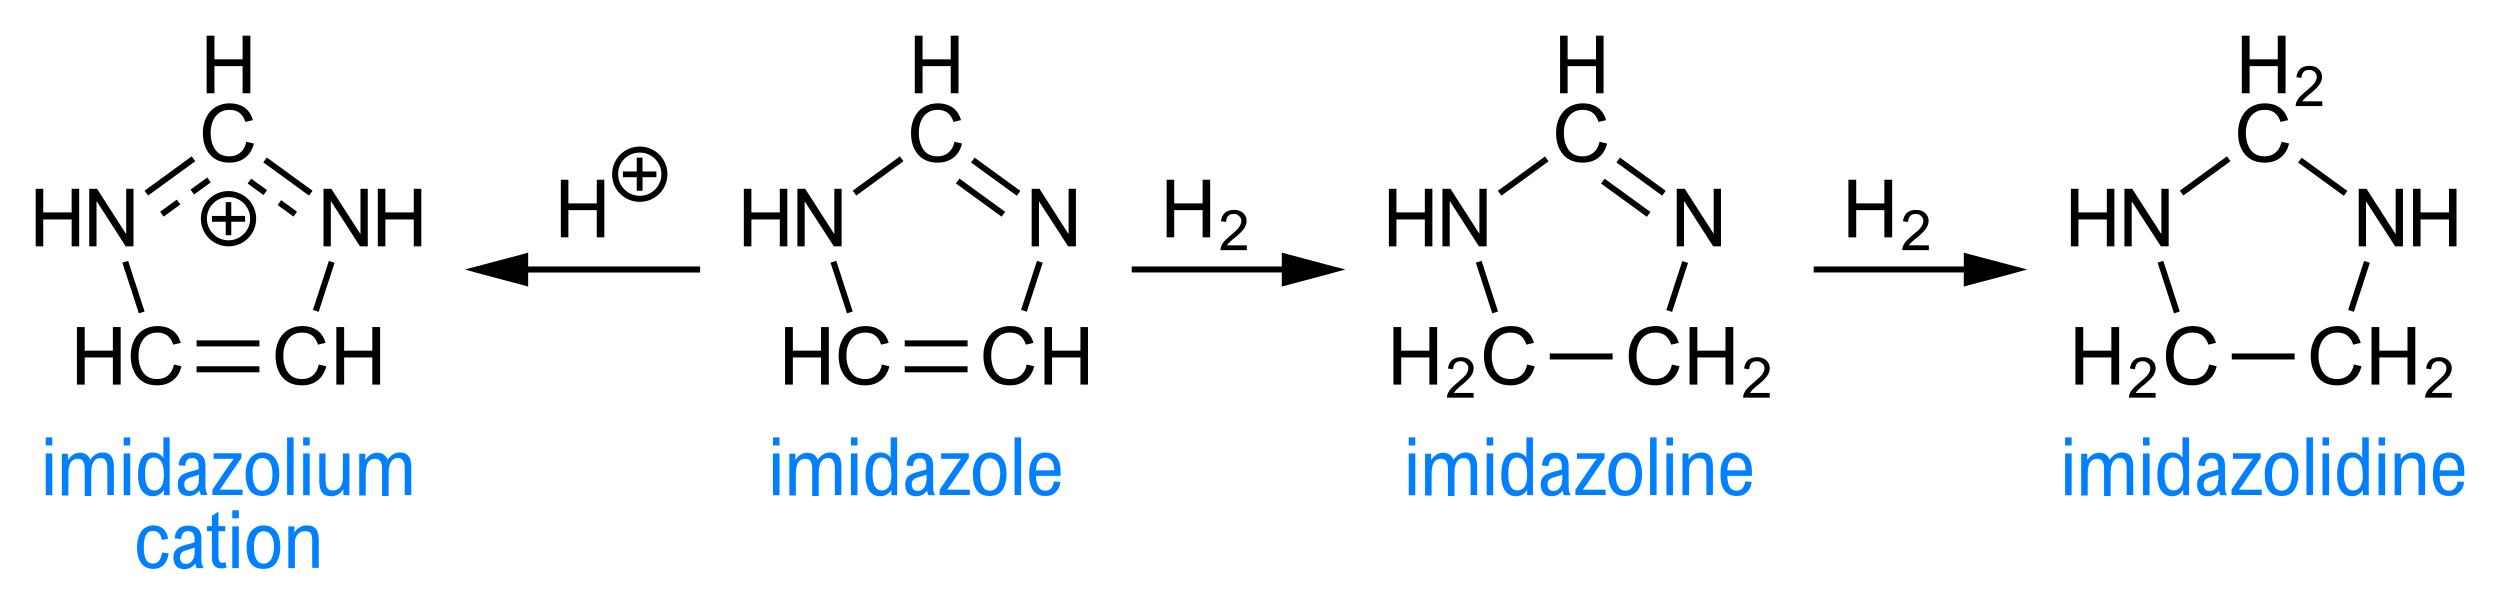 <svg version="1.1" id="Слой_1" xmlns="http://www.w3.org/2000/svg" x="0" y="0" viewBox="0 0 994.5 240.5" style="enable-background:new 0 0 994.5 240.5" xml:space="preserve"><style>.st0{fill:#007fff}</style><path transform="rotate(-36.038 67.591 70.02)" d="M56 68.8h23.2v2.4H56z"/><path transform="rotate(-36.002 67.686 82.78)" d="M63.6 81.6h8.2V84h-8.2z"/><path transform="rotate(-36.002 79.792 73.988)" d="M75.7 72.8h8.2v2.4h-8.2z"/><path transform="rotate(-17.998 53.101 114.216)" d="M51.9 103.6h2.4v21.2h-2.4z"/><path d="M78.2 145.7h25v2.4h-25zM78.2 135.4h25v2.4h-25z"/><path transform="rotate(-71.984 128.782 113.882)" d="M118.5 112.7H139v2.4h-20.5z"/><path transform="rotate(-53.999 114.5 70.208)" d="M113.3 59h2.4v22.5h-2.4z"/><path transform="rotate(-53.999 102.405 74.347)" d="M101.2 70.4h2.4v7.8h-2.4z"/><path transform="rotate(-53.962 114.279 82.897)" d="M113.1 79h2.4v7.8h-2.4z"/><path d="M85.7 63.3c1.6 1 3.5 1.4 5.7 1.4 1.6 0 3.1-.3 4.4-.9s2.4-1.5 3.3-2.6c.9-1.2 1.5-2.5 1.9-4.1l-3-.7c-.4 1.9-1.2 3.3-2.4 4.3s-2.6 1.5-4.4 1.5c-1.6 0-2.9-.4-4-1.1-1.1-.8-1.9-1.8-2.5-3.3-.6-1.4-.9-3.1-.9-5 0-1.8.3-3.3.9-4.7s1.4-2.4 2.5-3.2 2.5-1.2 4.1-1.2 3 .4 4 1.2 1.8 2 2.3 3.6l3-.7c-.6-2.2-1.7-3.8-3.3-5-1.6-1.1-3.6-1.7-5.9-1.7-2.1 0-3.9.5-5.5 1.4s-2.9 2.3-3.8 4.1-1.4 3.8-1.4 6.2c0 2.5.4 4.6 1.3 6.4.9 1.8 2.1 3.2 3.7 4.1zM85.3 26.3h11.2v10.8h3.1V14.2h-3.1v9.4H85.3v-9.4h-3.1v22.9h3.1zM38.4 80.1h.1L50 98h3.1V75.1h-2.9V93h-.1L38.6 75.1h-3.1V98h2.9zM31.5 98V75.1h-3v9.4H17.2v-9.4h-3V98h3V87.3h11.3V98zM66.9 149.3c-1.2 1-2.6 1.5-4.4 1.5-1.6 0-2.9-.4-4-1.1-1.1-.8-1.9-1.8-2.5-3.3-.6-1.4-.9-3.1-.9-5 0-1.8.3-3.3.9-4.7.6-1.4 1.4-2.4 2.5-3.2s2.5-1.2 4.1-1.2 3 .4 4 1.2 1.8 2 2.3 3.6l3-.7c-.6-2.2-1.7-3.8-3.3-5-1.6-1.1-3.6-1.7-5.9-1.7-2.1 0-3.9.5-5.5 1.4s-2.9 2.3-3.8 4.1c-.9 1.8-1.4 3.8-1.4 6.2 0 2.5.4 4.6 1.3 6.4.8 1.8 2.1 3.2 3.6 4.1 1.6 1 3.5 1.4 5.7 1.4 1.6 0 3.1-.3 4.4-.9s2.4-1.5 3.3-2.6 1.5-2.5 1.9-4.1l-3-.7c-.4 1.9-1.2 3.3-2.3 4.3zM44.9 139.5H33.7v-9.4h-3.1V153h3.1v-10.8h11.2V153H48v-22.9h-3.1zM124.5 149.3c-1.2 1-2.6 1.5-4.4 1.5-1.6 0-2.9-.4-4-1.1-1.1-.8-1.9-1.8-2.5-3.3-.6-1.4-.9-3.1-.9-5 0-1.8.3-3.3.9-4.7s1.4-2.4 2.5-3.2 2.5-1.2 4.1-1.2 3 .4 4 1.2 1.8 2 2.3 3.6l3-.7c-.6-2.2-1.7-3.8-3.3-5-1.6-1.1-3.6-1.7-5.9-1.7-2.1 0-3.9.5-5.5 1.4s-2.9 2.3-3.8 4.1-1.4 3.8-1.4 6.2c0 2.5.4 4.6 1.3 6.4.8 1.8 2.1 3.2 3.6 4.1 1.6 1 3.5 1.4 5.7 1.4 1.6 0 3.1-.3 4.4-.9s2.4-1.5 3.3-2.6c.9-1.2 1.5-2.5 1.9-4.1l-3-.7c-.4 1.9-1.2 3.3-2.3 4.3zM148.1 139.5h-11.2v-9.4h-3.1V153h3.1v-10.8h11.2V153h3.1v-22.9h-3.1zM131.6 80.1h.1L143.2 98h3.1V75.1h-2.9V93h-.1l-11.5-17.9h-3.1V98h2.9zM164.6 84.5h-11.3v-9.4h-3V98h3V87.3h11.3V98h3V75.1h-3zM89.8 80.4v5.5h-5.5v2.3h5.5v5.4H92v-5.4h5.5v-2.3H92v-5.5z"/><path d="M79.9 87c0 6.1 4.9 11 11 11s11-4.9 11-11-4.9-11-11-11-11 4.9-11 11zm19.6 0c0 4.8-3.9 8.6-8.6 8.6-4.8 0-8.6-3.9-8.6-8.6 0-4.8 3.9-8.6 8.6-8.6 4.8 0 8.6 3.8 8.6 8.6z"/><path transform="rotate(-36.035 349.288 70.001)" d="M337.7 68.8h23.2v2.4h-23.2z"/><path transform="rotate(-17.998 334.802 114.216)" d="M333.6 103.6h2.4v21.2h-2.4z"/><path d="M359.9 145.7h25v2.4h-25zM359.9 135.4h25v2.4h-25z"/><path transform="rotate(-71.989 410.453 113.86)" d="M400.2 112.7h20.5v2.4h-20.5z"/><path transform="rotate(-53.999 396.139 70.28)" d="M394.9 59h2.4v22.5h-2.4z"/><path transform="rotate(-53.999 390.052 78.681)" d="M388.9 67.4h2.4v22.5h-2.4z"/><path d="M367.4 63.3c1.6 1 3.5 1.4 5.7 1.4 1.6 0 3.1-.3 4.4-.9s2.4-1.5 3.3-2.6 1.5-2.5 1.9-4.1l-3-.7c-.4 1.9-1.2 3.3-2.4 4.3s-2.6 1.5-4.4 1.5c-1.6 0-2.9-.4-4-1.1-1.1-.8-1.9-1.8-2.5-3.3-.6-1.4-.9-3.1-.9-5 0-1.8.3-3.3.9-4.7s1.4-2.4 2.5-3.2 2.5-1.2 4.1-1.2 3 .4 4 1.2 1.8 2 2.3 3.6l3-.7c-.6-2.2-1.7-3.8-3.3-5-1.6-1.1-3.6-1.7-5.9-1.7-2.1 0-3.9.5-5.5 1.4s-2.9 2.3-3.8 4.1-1.4 3.8-1.4 6.2c0 2.5.4 4.6 1.3 6.4s2.1 3.2 3.7 4.1zM367 26.3h11.2v10.8h3.1V14.2h-3.1v9.4H367v-9.4h-3.1v22.9h3.1zM320.1 80.1 331.7 98h3.1V75.1h-2.9V93h-.1l-11.5-17.9h-3.1V98h2.9zM313.2 98V75.1h-3v9.4h-11.3v-9.4h-3V98h3V87.3h11.3V98zM413.3 80.1 424.9 98h3.1V75.1h-2.9V93h-.1l-11.5-17.9h-3.1V98h2.9zM348.5 149.3c-1.2 1-2.6 1.5-4.4 1.5-1.6 0-2.9-.4-4-1.1-1.1-.8-1.9-1.8-2.5-3.3-.6-1.4-.9-3.1-.9-5 0-1.8.3-3.3.9-4.7s1.4-2.4 2.5-3.2 2.5-1.2 4.1-1.2 3 .4 4 1.2 1.8 2 2.3 3.6l3-.7c-.6-2.2-1.7-3.8-3.3-5-1.6-1.1-3.6-1.7-5.9-1.7-2.1 0-3.9.5-5.5 1.4s-2.9 2.3-3.8 4.1-1.4 3.8-1.4 6.2c0 2.5.4 4.6 1.3 6.4s2.1 3.2 3.6 4.1c1.6 1 3.5 1.4 5.7 1.4 1.6 0 3.1-.3 4.4-.9 1.3-.6 2.4-1.5 3.3-2.6s1.5-2.5 1.9-4.1l-3-.7c-.3 1.9-1.1 3.3-2.3 4.3zM326.6 139.5h-11.2v-9.4h-3.1V153h3.1v-10.8h11.2V153h3.1v-22.9h-3.1zM406.1 149.3c-1.2 1-2.6 1.5-4.4 1.5-1.6 0-2.9-.4-4-1.1-1.1-.8-1.9-1.8-2.5-3.3-.6-1.4-.9-3.1-.9-5 0-1.8.3-3.3.9-4.7s1.4-2.4 2.5-3.2 2.5-1.2 4.1-1.2 3 .4 4 1.2 1.8 2 2.3 3.6l3-.7c-.6-2.2-1.7-3.8-3.3-5-1.6-1.1-3.6-1.7-5.9-1.7-2.1 0-3.9.5-5.5 1.4s-2.9 2.3-3.8 4.1-1.4 3.8-1.4 6.2c0 2.5.4 4.6 1.3 6.4s2.1 3.2 3.6 4.1c1.6 1 3.5 1.4 5.7 1.4 1.6 0 3.1-.3 4.4-.9 1.3-.6 2.4-1.5 3.3-2.6s1.5-2.5 1.9-4.1l-3-.7c-.3 1.9-1.1 3.3-2.3 4.3zM429.8 139.5h-11.3v-9.4h-3V153h3v-10.8h11.3V153h3v-22.9h-3z"/><path transform="rotate(-36.038 605.97 69.971)" d="M594.3 68.8h23.2v2.4h-23.2z"/><path transform="rotate(-17.998 591.502 114.202)" d="M590.3 103.6h2.4v21.2h-2.4z"/><path d="M616.5 140.6h25v2.4h-25z"/><path transform="rotate(-71.976 667.147 113.955)" d="M656.9 112.8h20.5v2.4h-20.5z"/><path transform="rotate(-53.999 652.821 70.242)" d="M651.6 59h2.4v22.5h-2.4z"/><path transform="rotate(-53.999 646.73 78.639)" d="M645.5 67.4h2.4v22.5h-2.4z"/><path d="M624 63.3c1.6 1 3.5 1.4 5.7 1.4 1.6 0 3.1-.3 4.4-.9s2.4-1.5 3.3-2.6 1.5-2.5 1.9-4.1l-3-.7c-.4 1.9-1.2 3.3-2.4 4.3s-2.6 1.5-4.4 1.5c-1.6 0-2.9-.4-4-1.1-1.1-.8-1.9-1.8-2.5-3.3-.6-1.4-.9-3.1-.9-5 0-1.8.3-3.3.9-4.7.6-1.4 1.4-2.4 2.5-3.2s2.5-1.2 4.1-1.2 3 .4 4 1.2 1.8 2 2.3 3.6l3-.7c-.6-2.2-1.7-3.8-3.3-5-1.6-1.1-3.6-1.7-5.9-1.7-2.1 0-3.9.5-5.5 1.4s-2.9 2.3-3.8 4.1c-.9 1.8-1.4 3.8-1.4 6.2 0 2.5.4 4.6 1.3 6.4s2.1 3.2 3.7 4.1zM623.6 26.3h11.3v10.8h3V14.2h-3v9.4h-11.3v-9.4h-3v22.9h3zM576.7 80.1h.1L588.3 98h3.1V75.1h-2.9V93L577 75.1h-3.2V98h2.9zM555.5 87.3h11.3V98h3V75.1h-3v9.4h-11.3v-9.4h-3V98h3zM669.9 80.1h.1L681.5 98h3.1V75.1h-2.9V93l-11.5-17.9H667V98h2.9zM605.2 149.3c-1.2 1-2.6 1.5-4.4 1.5-1.6 0-2.9-.4-4-1.1-1.1-.8-1.9-1.8-2.5-3.3-.6-1.4-.9-3.1-.9-5 0-1.8.3-3.3.9-4.7.6-1.4 1.4-2.4 2.5-3.2s2.5-1.2 4.1-1.2 3 .4 4 1.2 1.8 2 2.3 3.6l3-.7c-.6-2.2-1.7-3.8-3.3-5s-3.6-1.7-5.9-1.7c-2.1 0-3.9.5-5.5 1.4s-2.9 2.3-3.8 4.1c-.9 1.8-1.4 3.8-1.4 6.2 0 2.5.4 4.6 1.3 6.4s2.1 3.2 3.6 4.1 3.5 1.4 5.7 1.4c1.6 0 3.1-.3 4.4-.9s2.4-1.5 3.3-2.6 1.5-2.5 1.9-4.1l-3-.7c-.4 1.9-1.2 3.3-2.3 4.3zM568.6 139.5h-11.2v-9.4h-3.1V153h3.1v-10.8h11.2V153h3.1v-22.9h-3.1zM579.3 155.1c.4-.4.8-.8 1.4-1.3l1.5-1.2c1.3-1.1 2.4-2.2 3-3.1.7-1 1-2 1-3 0-.8-.2-1.6-.6-2.2-.4-.7-1-1.2-1.7-1.6-.8-.4-1.6-.6-2.7-.6-1 0-1.9.2-2.6.5-.8.4-1.4.9-1.8 1.6-.4.7-.7 1.5-.8 2.4l2 .3c.1-1.1.4-1.9.9-2.4.5-.6 1.3-.8 2.2-.8.6 0 1.1.1 1.5.4.5.2.8.6 1.1 1s.4.9.4 1.4c0 .7-.3 1.5-.8 2.3-.6.8-1.5 1.7-2.7 2.7l-1.3 1.1c-1.3 1.1-2.2 2-2.8 2.9s-.9 1.8-.9 2.7h10.6v-1.9h-7.9c.4-.5.7-.9 1-1.2zM662.8 149.3c-1.2 1-2.6 1.5-4.4 1.5-1.6 0-2.9-.4-4-1.1-1.1-.8-1.9-1.8-2.5-3.3-.6-1.4-.9-3.1-.9-5 0-1.8.3-3.3.9-4.7s1.4-2.4 2.5-3.2 2.5-1.2 4.1-1.2 3 .4 4 1.2 1.8 2 2.3 3.6l3-.7c-.6-2.2-1.7-3.8-3.3-5-1.6-1.1-3.6-1.7-5.9-1.7-2.1 0-3.9.5-5.5 1.4s-2.9 2.3-3.8 4.1-1.4 3.8-1.4 6.2c0 2.5.4 4.6 1.3 6.4s2.1 3.2 3.6 4.1 3.5 1.4 5.7 1.4c1.6 0 3.1-.3 4.4-.9 1.3-.6 2.4-1.5 3.3-2.6s1.5-2.5 1.9-4.1l-3-.7c-.4 1.9-1.2 3.3-2.3 4.3zM686.4 139.5h-11.2v-9.4h-3.1V153h3.1v-10.8h11.2V153h3.1v-22.9h-3.1zM697.1 155.1c.4-.4.8-.8 1.4-1.3l1.5-1.2c1.3-1.1 2.4-2.2 3-3.1.7-1 1-2 1-3 0-.8-.2-1.6-.6-2.2-.4-.7-1-1.2-1.7-1.6-.8-.4-1.6-.6-2.7-.6-1 0-1.9.2-2.6.5-.8.4-1.4.9-1.8 1.6-.4.7-.7 1.5-.8 2.4l2 .3c.1-1.1.4-1.9.9-2.4.5-.6 1.3-.8 2.2-.8.6 0 1.1.1 1.5.4.5.2.8.6 1.1 1s.4.9.4 1.4c0 .7-.3 1.5-.8 2.3-.6.8-1.5 1.7-2.7 2.7l-1.3 1.1c-1.3 1.1-2.2 2-2.8 2.9s-.9 1.8-.9 2.7H704v-1.9h-7.9c.4-.5.7-.9 1-1.2z"/><path transform="rotate(-36.035 877.176 69.977)" d="M865.6 68.8h23.2v2.4h-23.2z"/><path transform="rotate(-17.998 862.706 114.222)" d="M861.5 103.6h2.4v21.2h-2.4z"/><path d="M887.8 140.6h25v2.4h-25z"/><path transform="rotate(-71.976 938.443 113.934)" d="M928.2 112.7h20.5v2.4h-20.5z"/><path transform="rotate(-53.999 924.052 70.299)" d="M922.8 59h2.4v22.5h-2.4z"/><path d="M895.3 63.3c1.6 1 3.5 1.4 5.7 1.4 1.6 0 3.1-.3 4.4-.9 1.3-.6 2.4-1.5 3.3-2.6s1.5-2.5 1.9-4.1l-3-.7c-.4 1.9-1.2 3.3-2.4 4.3s-2.6 1.5-4.4 1.5c-1.6 0-2.9-.4-4-1.1-1.1-.8-1.9-1.8-2.5-3.3-.6-1.4-.9-3.1-.9-5 0-1.8.3-3.3.9-4.7.6-1.4 1.4-2.4 2.5-3.2s2.5-1.2 4.1-1.2 3 .4 4 1.2 1.8 2 2.3 3.6l3-.7c-.6-2.2-1.7-3.8-3.3-5-1.6-1.1-3.6-1.7-5.9-1.7-2.1 0-3.9.5-5.5 1.4s-2.9 2.3-3.8 4.1c-.9 1.8-1.4 3.8-1.4 6.2 0 2.5.4 4.6 1.3 6.4s2.1 3.2 3.7 4.1zM894.9 26.3h11.2v10.8h3.1V14.2h-3.1v9.4h-11.2v-9.4h-3.1v22.9h3.1zM918.2 35.5l-1.3 1.1c-1.3 1.1-2.2 2-2.8 2.9s-.9 1.8-.9 2.7h10.6v-1.9h-7.9c.2-.4.5-.8.9-1.1s.8-.8 1.4-1.3l1.5-1.2c1.3-1.1 2.4-2.2 3-3.1.7-1 1-2 1-3 0-.8-.2-1.6-.6-2.2s-1-1.2-1.7-1.6c-.8-.4-1.6-.6-2.7-.6-1 0-1.9.2-2.6.5-.8.4-1.4.9-1.8 1.6-.4.7-.7 1.5-.8 2.4l2 .3c.1-1.1.4-1.9.9-2.4.5-.6 1.3-.8 2.2-.8.6 0 1.1.1 1.5.4.5.2.8.6 1.1 1s.4.9.4 1.4c0 .7-.3 1.5-.8 2.3-.5.7-1.4 1.6-2.6 2.6zM941.2 80.1 952.8 98h3.1V75.1H953V93h-.1l-11.5-17.9h-3.1V98h2.9zM974.2 75.1v9.4h-11.3v-9.4h-3V98h3V87.3h11.3V98h3V75.1zM848 80.1 859.6 98h3.1V75.1h-2.9V93h-.1l-11.5-17.9h-3.1V98h2.9zM826.8 87.3h11.3V98h3V75.1h-3v9.4h-11.3v-9.4h-3V98h3zM934.1 149.3c-1.2 1-2.6 1.5-4.4 1.5-1.6 0-2.9-.4-4-1.1-1.1-.8-1.9-1.8-2.5-3.3-.6-1.4-.9-3.1-.9-5 0-1.8.3-3.3.9-4.7.6-1.4 1.4-2.4 2.5-3.2s2.5-1.2 4.1-1.2 3 .4 4 1.2 1.8 2 2.3 3.6l3-.7c-.6-2.2-1.7-3.8-3.3-5-1.6-1.1-3.6-1.7-5.9-1.7-2.1 0-3.9.5-5.5 1.4s-2.9 2.3-3.8 4.1c-.9 1.8-1.4 3.8-1.4 6.2 0 2.5.4 4.6 1.3 6.4s2.1 3.2 3.6 4.1c1.6 1 3.5 1.4 5.7 1.4 1.6 0 3.1-.3 4.4-.9 1.3-.6 2.4-1.5 3.3-2.6s1.5-2.5 1.9-4.1l-3-.7c-.4 1.9-1.2 3.3-2.3 4.3zM957.7 139.5h-11.2v-9.4h-3.1V153h3.1v-10.8h11.2V153h3.1v-22.9h-3.1zM968.4 155.1c.4-.4.8-.8 1.4-1.3l1.5-1.2c1.3-1.1 2.4-2.2 3-3.1.7-1 1-2 1-3 0-.8-.2-1.6-.6-2.2-.4-.7-1-1.2-1.7-1.6s-1.6-.6-2.7-.6c-1 0-1.9.2-2.6.5-.8.4-1.4.9-1.8 1.6-.4.7-.7 1.5-.8 2.4l2 .3c.1-1.1.4-1.9.9-2.4.5-.6 1.3-.8 2.2-.8.6 0 1.1.1 1.5.4.5.2.8.6 1.1 1s.4.9.4 1.4c0 .7-.3 1.5-.8 2.3-.6.8-1.5 1.7-2.7 2.7l-1.3 1.1c-1.3 1.1-2.2 2-2.8 2.9s-.9 1.8-.9 2.7h10.6v-1.9h-7.9c.3-.5.6-.9 1-1.2zM876.5 149.3c-1.2 1-2.6 1.5-4.4 1.5-1.6 0-2.9-.4-4-1.1-1.1-.8-1.9-1.8-2.5-3.3-.6-1.4-.9-3.1-.9-5 0-1.8.3-3.3.9-4.7s1.4-2.4 2.5-3.2 2.5-1.2 4.1-1.2 3 .4 4 1.2 1.8 2 2.3 3.6l3-.7c-.6-2.2-1.7-3.8-3.3-5-1.6-1.1-3.6-1.7-5.9-1.7-2.1 0-3.9.5-5.5 1.4s-2.9 2.3-3.8 4.1-1.4 3.8-1.4 6.2c0 2.5.4 4.6 1.3 6.4s2.1 3.2 3.6 4.1 3.5 1.4 5.7 1.4c1.6 0 3.1-.3 4.4-.9 1.3-.6 2.4-1.5 3.3-2.6s1.5-2.5 1.9-4.1l-3-.7c-.4 1.9-1.2 3.3-2.3 4.3zM839.9 139.5h-11.2v-9.4h-3.1V153h3.1v-10.8h11.2V153h3.1v-22.9h-3.1zM850.6 155.1c.4-.4.8-.8 1.4-1.3l1.5-1.2c1.3-1.1 2.4-2.2 3-3.1.7-1 1-2 1-3 0-.8-.2-1.6-.6-2.2-.4-.7-1-1.2-1.7-1.6s-1.6-.6-2.7-.6c-1 0-1.9.2-2.6.5-.8.4-1.4.9-1.8 1.6-.4.7-.7 1.5-.8 2.4l2 .3c.1-1.1.4-1.9.9-2.4.5-.6 1.3-.8 2.2-.8.6 0 1.1.1 1.5.4.5.2.8.6 1.1 1s.4.9.4 1.4c0 .7-.3 1.5-.8 2.3-.6.8-1.5 1.7-2.7 2.7l-1.3 1.1c-1.3 1.1-2.2 2-2.8 2.9s-.9 1.8-.9 2.7h10.6v-1.9h-7.9c.3-.5.6-.9 1-1.2zM467.1 83.6h11.3v10.8h3V71.5h-3v9.4h-11.3v-9.4h-3v22.9h3zM490.5 92.8l-1.3 1.1c-1.3 1.1-2.2 2-2.8 2.9-.6.9-.9 1.8-.9 2.7H496v-1.9h-7.9c.2-.4.5-.8.9-1.1.4-.4.8-.8 1.4-1.3l1.5-1.2c1.3-1.1 2.4-2.2 3-3.1s1-2 1-3c0-.8-.2-1.6-.6-2.2-.4-.7-1-1.2-1.7-1.6-.8-.4-1.6-.6-2.7-.6-1 0-1.9.2-2.6.5s-1.4.9-1.8 1.6-.7 1.5-.8 2.4l2 .3c.1-1.1.4-1.9.9-2.4.5-.6 1.3-.8 2.2-.8.6 0 1.1.1 1.5.4.5.2.8.6 1.1 1 .3.4.4.9.4 1.4 0 .7-.3 1.5-.8 2.3-.4.7-1.3 1.6-2.5 2.6zM210.1 103.1v-2.6l-2.5.7-15.5 4.1-7.2 1.9 7.2 2 15.5 4.1 2.5.7v-5.6h68.4V106h-68.4zM226.1 83.6h11.3v10.8h3V71.5h-3v9.4h-11.3v-9.4h-3v22.9h3zM253.3 75.9h2.3v-5.4h5.5v-2.3h-5.5v-5.5h-2.3v5.5h-5.5v2.3h5.5z"/><path d="M254.5 80.3c6.1 0 11-4.9 11-11s-4.9-11-11-11-11 4.9-11 11c-.1 6.1 4.9 11 11 11zm0-19.6c4.8 0 8.6 3.9 8.6 8.6 0 4.8-3.9 8.6-8.6 8.6-4.8 0-8.6-3.9-8.6-8.6-.1-4.8 3.8-8.6 8.6-8.6zM512.5 101.2l-2.6-.7v5.5h-59.7v2.4h59.7v5.6l2.6-.7 15.4-4.1 7.3-2-7.3-1.9zM738.4 83.6h11.2v10.8h3.1V71.5h-3.1v9.4h-11.2v-9.4h-3.1v22.9h3.1zM761.7 92.8l-1.3 1.1c-1.3 1.1-2.2 2-2.8 2.9s-.9 1.8-.9 2.7h10.6v-1.9h-7.9c.2-.4.5-.8.9-1.1.4-.4.8-.8 1.4-1.3l1.5-1.2c1.3-1.1 2.4-2.2 3-3.1s1-2 1-3c0-.8-.2-1.6-.6-2.2-.4-.7-1-1.2-1.7-1.6-.8-.4-1.6-.6-2.7-.6-1 0-1.9.2-2.6.5s-1.4.9-1.8 1.6-.7 1.5-.8 2.4l2 .3c.1-1.1.4-1.9.9-2.4.5-.6 1.3-.8 2.2-.8.6 0 1.1.1 1.5.4.5.2.8.6 1.1 1s.4.9.4 1.4c0 .7-.3 1.5-.8 2.3-.5.7-1.3 1.6-2.6 2.6zM783.7 101.2l-2.5-.7v5.5h-59.7v2.4h59.7v5.6l2.5-.7 15.5-4.1 7.2-2-7.2-1.9z"/><path class="st0" d="M18.2 174h2.6v3.2h-2.6zM18.2 180.4h2.6V197h-2.6zM40.8 180c-2 0-3.6 1-4.9 2.9-.4-1-.9-1.7-1.6-2.1-.7-.5-1.6-.7-2.6-.7-1.9 0-3.4 1-4.7 2.9v-2.5h-2.4v16.6h2.6v-8.8c0-1.8.3-3.3.9-4.3s1.6-1.5 2.9-1.5c1 0 1.7.4 2.1 1.1.4.7.6 1.6.6 2.7v11h2.6V188c0-1.8.3-3.2.9-4.2.6-1 1.5-1.6 2.8-1.6.9 0 1.6.3 2 1 .5.6.7 1.7.7 3.1v10.6h2.6v-11.3c0-1.9-.4-3.4-1.2-4.3-.7-.9-1.8-1.3-3.3-1.3zM49.2 180.4h2.6V197h-2.6zM49.2 174h2.6v3.2h-2.6zM65 182.2c-1-1.5-2.4-2.2-4.2-2.2-2.1 0-3.6.8-4.5 2.3-.9 1.6-1.4 3.8-1.4 6.6 0 2.7.5 4.8 1.5 6.3 1 1.4 2.5 2.2 4.3 2.2 1.9 0 3.4-.8 4.5-2.5v2.1h2.3v-23H65v8.2zm-.3 10.3c-.3.9-.8 1.6-1.4 2-.6.4-1.3.6-2 .6-2.4 0-3.6-2.2-3.6-6.5 0-2.4.3-4.1.9-5.1.6-1 1.5-1.5 2.6-1.5 1.2 0 2.2.5 2.9 1.6.7 1 1.1 2.8 1.1 5.2 0 1.6-.2 2.8-.5 3.7zM75.7 187.6c-1.2.3-2.2.7-2.9 1.1-.7.4-1.3 1-1.6 1.6-.3.6-.5 1.4-.5 2.4 0 1.4.4 2.6 1.1 3.4s1.8 1.2 3.2 1.2c1.8 0 3.2-.7 4.4-2.2.2.8.3 1.4.5 1.8h2.7c-.3-.5-.5-1.1-.7-1.7-.1-.7-.2-1.3-.2-2.1v-7.9c0-1.8-.4-3.1-1.3-3.9-.9-.9-2.1-1.3-3.8-1.3-1.8 0-3.1.4-4 1.3-.9.8-1.4 2.1-1.5 3.8l2.6.2c.1-2.1 1-3.1 2.8-3.1.9 0 1.5.3 1.9.8s.6 1.4.6 2.6v1c-.6.3-1.7.6-3.3 1zm3.4 3.4c0 .8-.1 1.5-.4 2.1-.3.7-.7 1.2-1.2 1.6-.5.4-1.1.6-1.8.6-.8 0-1.4-.2-1.8-.7s-.6-1.1-.6-1.9c0-.8.2-1.4.6-1.8.4-.4 1-.8 1.9-1 1.6-.5 2.7-.8 3.4-1.1l-.1 2.2zM88.8 192.8l7.2-10.6v-1.9H85v2.2h8c-.7.9-1.5 1.9-2.2 3l-6.3 9.3v2.1h12v-2.1h-9.1c.5-.8 1-1.4 1.4-2zM104.4 197.3c2.2 0 3.9-.8 5-2.3 1.1-1.6 1.7-3.7 1.7-6.4 0-1.7-.2-3.2-.7-4.5s-1.2-2.3-2.2-3-2.2-1.1-3.7-1.1-2.7.4-3.7 1.1c-1 .7-1.8 1.7-2.3 3s-.8 2.7-.8 4.4c0 2.8.5 5 1.6 6.5 1.1 1.6 2.8 2.3 5.1 2.3zm-3.5-12.3c.3-.9.8-1.7 1.4-2.1.6-.5 1.3-.7 2-.7 1.3 0 2.2.5 3 1.6.7 1.1 1.1 2.6 1.1 4.6 0 2.4-.4 4.2-1.1 5.2s-1.7 1.6-2.9 1.6c-1.3 0-2.3-.6-2.9-1.7-.7-1.2-1-2.8-1-4.9-.1-1.5 0-2.7.4-3.6zM114.2 174h2.6v22.9h-2.6zM120.6 174h2.6v3.2h-2.6zM120.6 180.4h2.6V197h-2.6zM136.4 189.8c0 1.6-.3 2.9-1 3.9-.7.9-1.6 1.4-2.9 1.4-.8 0-1.3-.1-1.8-.4-.4-.3-.7-.7-.9-1.3s-.3-1.4-.3-2.3v-10.7H127v10.9c0 2.1.4 3.6 1.1 4.6.8 1 2 1.5 3.6 1.5 2 0 3.7-.9 4.9-2.8v2.4h2.4v-16.6h-2.6v9.4zM159.1 180c-2 0-3.6 1-4.9 2.9-.4-1-.9-1.7-1.6-2.1-.7-.5-1.6-.7-2.6-.7-1.9 0-3.4 1-4.7 2.9v-2.5h-2.4v16.6h2.6v-8.8c0-1.8.3-3.3.9-4.3.6-1 1.6-1.5 2.9-1.5 1 0 1.7.4 2.1 1.1.4.7.6 1.6.6 2.7v11h2.6V188c0-1.8.3-3.2.9-4.2.6-1 1.5-1.6 2.8-1.6.9 0 1.6.3 2 1 .5.6.7 1.7.7 3.1v10.6h2.6v-11.3c0-1.9-.4-3.4-1.2-4.3-.8-.9-1.9-1.3-3.3-1.3zM60.9 224.2c-1.2 0-2.2-.5-2.8-1.6s-.9-2.7-.9-4.9.3-3.8.9-4.9c.6-1.1 1.5-1.6 2.8-1.6 1.9 0 3.1 1.2 3.5 3.6l2.5-.5c-.7-3.5-2.6-5.3-5.9-5.3-1.4 0-2.5.4-3.5 1.1-1 .7-1.7 1.7-2.2 3s-.8 2.9-.8 4.7.3 3.3.8 4.6 1.2 2.3 2.2 2.9c1 .7 2.1 1 3.4 1 3.5 0 5.6-2.1 6.2-6.2l-2.6-.3c-.5 2.9-1.7 4.4-3.6 4.4zM80.1 222.2v-7.9c0-1.8-.4-3.1-1.3-3.9-.9-.9-2.1-1.3-3.8-1.3-1.8 0-3.1.4-4 1.3-.9.8-1.4 2.1-1.5 3.8l2.6.2c.1-2.1 1-3.1 2.8-3.1.9 0 1.5.3 1.9.8s.6 1.4.6 2.6v1c-.7.3-1.8.6-3.4 1-1.2.3-2.2.7-2.9 1.1-.7.4-1.3 1-1.6 1.6-.3.6-.5 1.4-.5 2.4 0 1.4.4 2.6 1.1 3.4s1.8 1.2 3.2 1.2c1.8 0 3.2-.7 4.4-2.2.2.8.3 1.4.5 1.8H81c-.3-.5-.5-1.1-.7-1.7-.2-.7-.2-1.4-.2-2.1zm-2.7-2.2c0 .8-.1 1.5-.4 2.1-.3.7-.7 1.2-1.2 1.6-.5.4-1.1.6-1.8.6-.8 0-1.4-.2-1.8-.7s-.6-1.1-.6-1.9c0-.8.2-1.4.6-1.8.4-.4 1-.8 1.9-1 1.6-.5 2.7-.8 3.4-1.1l-.1 2.2zM88.6 223.9c-.7 0-1.1-.2-1.3-.6-.2-.4-.4-1-.4-1.8v-10.2h2.7v-2h-2.7v-5.8l-2.6 1.7v4.1h-2v2h2v10.6c0 1.5.3 2.5 1 3.2.6.7 1.6 1 2.9 1 .6 0 1.2-.1 1.9-.3l-.4-2.2c-.5.2-.8.3-1.1.3zM92.4 209.4H95V226h-2.6zM92.4 203H95v3.2h-2.6zM108.6 210.1c-1-.7-2.2-1.1-3.7-1.1s-2.7.4-3.7 1.1c-1 .7-1.8 1.7-2.3 3s-.8 2.7-.8 4.4c0 2.8.5 5 1.6 6.5 1.1 1.6 2.8 2.3 5.1 2.3 2.2 0 3.9-.8 5-2.3 1.1-1.6 1.7-3.7 1.7-6.4 0-1.7-.2-3.2-.7-4.5-.5-1.3-1.2-2.3-2.2-3zm-.8 12.5c-.7 1-1.7 1.6-2.9 1.6-1.3 0-2.3-.6-2.9-1.7-.7-1.2-1-2.8-1-4.9 0-1.4.2-2.6.5-3.5s.8-1.7 1.4-2.1c.6-.5 1.3-.7 2-.7 1.3 0 2.2.5 3 1.6.7 1.1 1.1 2.6 1.1 4.6-.1 2.3-.5 4-1.2 5.1zM122.1 209c-2 0-3.7.9-5 2.8v-2.4h-2.4V226h2.6v-10.1c0-.9.2-1.7.5-2.4s.8-1.2 1.4-1.6c.6-.4 1.3-.6 2.1-.6.7 0 1.3.1 1.7.3.4.2.7.6.9 1.1.2.5.3 1.3.3 2.2v11h2.6v-11.1c0-2.1-.4-3.6-1.2-4.5-.8-.9-2-1.3-3.5-1.3zM307.5 180.4h2.6V197h-2.6zM307.5 174h2.6v3.2h-2.6zM330.2 180c-2 0-3.6 1-4.9 2.9-.4-1-.9-1.7-1.6-2.1-.7-.5-1.6-.7-2.6-.7-1.9 0-3.4 1-4.7 2.9v-2.5H314v16.6h2.6v-8.8c0-1.8.3-3.3.9-4.3s1.6-1.5 2.9-1.5c1 0 1.7.4 2.1 1.1.4.7.6 1.6.6 2.7v11h2.6V188c0-1.8.3-3.2.9-4.2s1.5-1.6 2.8-1.6c.9 0 1.6.3 2 1 .5.6.7 1.7.7 3.1v10.6h2.6v-11.3c0-1.9-.4-3.4-1.2-4.3-.7-.9-1.9-1.3-3.3-1.3zM338.5 174h2.6v3.2h-2.6zM338.5 180.4h2.6V197h-2.6zM354.4 182.2c-1-1.5-2.4-2.2-4.2-2.2-2.1 0-3.6.8-4.5 2.3-.9 1.6-1.4 3.8-1.4 6.6 0 2.7.5 4.8 1.5 6.3 1 1.4 2.5 2.2 4.3 2.2 1.9 0 3.4-.8 4.5-2.5v2.1h2.3v-23h-2.6v8.2h.1zm-.3 10.3c-.3.9-.8 1.6-1.4 2s-1.3.6-2 .6c-2.4 0-3.6-2.2-3.6-6.5 0-2.4.3-4.1.9-5.1s1.5-1.5 2.6-1.5c1.2 0 2.2.5 2.9 1.6.7 1 1.1 2.8 1.1 5.2 0 1.6-.2 2.8-.5 3.7zM371.2 193.2v-7.9c0-1.8-.4-3.1-1.3-3.9-.9-.9-2.1-1.3-3.8-1.3-1.8 0-3.1.4-4 1.3-.9.8-1.4 2.1-1.5 3.8l2.6.2c.1-2.1 1-3.1 2.8-3.1.9 0 1.5.3 1.9.8s.6 1.4.6 2.6v1c-.7.3-1.8.6-3.4 1-1.2.3-2.2.7-2.9 1.1-.7.4-1.3 1-1.6 1.6-.3.6-.5 1.4-.5 2.4 0 1.4.4 2.6 1.1 3.4s1.8 1.2 3.2 1.2c1.8 0 3.2-.7 4.4-2.2.2.8.3 1.4.5 1.8h2.7c-.3-.5-.5-1.1-.7-1.7-.1-.7-.1-1.4-.1-2.1zm-2.7-2.2c0 .8-.1 1.5-.4 2.1-.3.7-.7 1.2-1.2 1.6-.5.4-1.1.6-1.8.6-.8 0-1.4-.2-1.8-.7s-.6-1.1-.6-1.9c0-.8.2-1.4.6-1.8.4-.4 1-.8 1.9-1 1.6-.5 2.7-.8 3.4-1.1v2.2h-.1zM378.2 192.8l7.2-10.6v-1.9h-11v2.2h7.9c-.7.9-1.5 1.9-2.2 3l-6.3 9.3v2.1h12v-2.1h-9.1c.6-.8 1.1-1.4 1.5-2zM397.5 181.1c-1-.7-2.2-1.1-3.7-1.1s-2.7.4-3.7 1.1c-1 .7-1.8 1.7-2.3 3s-.8 2.7-.8 4.4c0 2.8.5 5 1.6 6.5 1.1 1.6 2.8 2.3 5.1 2.3 2.2 0 3.9-.8 5-2.3 1.1-1.6 1.7-3.7 1.7-6.4 0-1.7-.2-3.2-.7-4.5s-1.3-2.3-2.2-3zm-.8 12.5c-.7 1-1.7 1.6-2.9 1.6-1.3 0-2.3-.6-2.9-1.7-.7-1.2-1-2.8-1-4.9 0-1.4.2-2.6.5-3.5s.8-1.7 1.4-2.1c.6-.5 1.3-.7 2-.7 1.3 0 2.2.5 3 1.6.7 1.1 1.1 2.6 1.1 4.6-.2 2.3-.5 4-1.2 5.1zM403.6 174h2.6v22.9h-2.6zM415.8 180c-2.1 0-3.7.8-4.8 2.3-1.1 1.5-1.6 3.7-1.6 6.5 0 2.7.5 4.8 1.6 6.3s2.7 2.2 4.8 2.2c1.2 0 2.3-.2 3.1-.7s1.5-1.2 2-2 .8-1.8.9-2.9l-2.6-.2c-.1 1.2-.5 2.1-1.1 2.8-.6.6-1.4.9-2.3.9-2.4 0-3.6-2-3.7-5.9h9.8v-1.5c0-2.8-.6-4.8-1.7-6-1.1-1.2-2.6-1.8-4.4-1.8zm-3.7 7.1c.1-1.6.4-2.9 1-3.7.6-.9 1.5-1.3 2.6-1.3 1.2 0 2.1.4 2.8 1.3.6.9.9 2.1.9 3.7h-7.3zM560.4 174h2.6v3.2h-2.6zM560.4 180.4h2.6V197h-2.6zM583.1 180c-2 0-3.6 1-4.9 2.9-.4-1-.9-1.7-1.6-2.1-.7-.5-1.6-.7-2.6-.7-1.9 0-3.4 1-4.7 2.9v-2.5h-2.4v16.6h2.6v-8.8c0-1.8.3-3.3.9-4.3.6-1 1.6-1.5 2.9-1.5 1 0 1.7.4 2.1 1.1.4.7.6 1.6.6 2.7v11h2.6V188c0-1.8.3-3.2.9-4.2.6-1 1.5-1.6 2.8-1.6.9 0 1.6.3 2 1 .5.6.7 1.7.7 3.1v10.6h2.6v-11.3c0-1.9-.4-3.4-1.2-4.3-.8-.9-1.9-1.3-3.3-1.3zM591.4 180.4h2.6V197h-2.6zM591.4 174h2.6v3.2h-2.6zM607.3 182.2c-1-1.5-2.4-2.2-4.2-2.2-2.1 0-3.6.8-4.5 2.3-.9 1.6-1.4 3.8-1.4 6.6 0 2.7.5 4.8 1.5 6.3 1 1.4 2.5 2.2 4.3 2.2 1.9 0 3.4-.8 4.5-2.5v2.1h2.3v-23h-2.6v8.2h.1zm-.3 10.3c-.3.9-.8 1.6-1.4 2-.6.4-1.3.6-2 .6-2.4 0-3.6-2.2-3.6-6.5 0-2.4.3-4.1.9-5.1.6-1 1.5-1.5 2.6-1.5 1.2 0 2.2.5 2.9 1.6.7 1 1.1 2.8 1.1 5.2 0 1.6-.2 2.8-.5 3.7zM624 193.2v-7.9c0-1.8-.4-3.1-1.3-3.9-.9-.9-2.1-1.3-3.8-1.3-1.8 0-3.1.4-4 1.3-.9.8-1.4 2.1-1.5 3.8l2.6.2c.1-2.1 1-3.1 2.8-3.1.9 0 1.5.3 1.9.8s.6 1.4.6 2.6v1c-.7.3-1.8.6-3.4 1-1.2.3-2.2.7-2.9 1.1-.7.4-1.3 1-1.6 1.6s-.5 1.4-.5 2.4c0 1.4.4 2.6 1.1 3.4s1.8 1.2 3.2 1.2c1.8 0 3.2-.7 4.4-2.2.2.8.3 1.4.5 1.8h2.7c-.3-.5-.5-1.1-.7-1.7 0-.7-.1-1.4-.1-2.1zm-2.6-2.2c0 .8-.1 1.5-.4 2.1-.3.7-.7 1.2-1.2 1.6-.5.4-1.1.6-1.8.6-.8 0-1.4-.2-1.8-.7-.4-.5-.6-1.1-.6-1.9 0-.8.2-1.4.6-1.8s1-.8 1.9-1c1.6-.5 2.7-.8 3.4-1.1v2.2h-.1zM631.1 192.8l7.2-10.6v-1.9h-11v2.2h7.9c-.7.9-1.5 1.9-2.2 3l-6.3 9.3v2.1h12v-2.1h-9.1c.6-.8 1.1-1.4 1.5-2zM650.3 181.1c-1-.7-2.2-1.1-3.7-1.1s-2.7.4-3.7 1.1c-1 .7-1.8 1.7-2.3 3s-.8 2.7-.8 4.4c0 2.8.5 5 1.6 6.5 1.1 1.6 2.8 2.3 5.1 2.3 2.2 0 3.9-.8 5-2.3 1.1-1.6 1.7-3.7 1.7-6.4 0-1.7-.2-3.2-.7-4.5-.4-1.3-1.2-2.3-2.2-3zm-.8 12.5c-.7 1-1.7 1.6-2.9 1.6-1.3 0-2.3-.6-2.9-1.7-.7-1.2-1-2.8-1-4.9 0-1.4.2-2.6.5-3.5s.8-1.7 1.4-2.1c.6-.5 1.3-.7 2-.7 1.3 0 2.2.5 3 1.6.7 1.1 1.1 2.6 1.1 4.6-.1 2.3-.5 4-1.2 5.1zM656.4 174h2.6v22.9h-2.6zM662.9 180.4h2.6V197h-2.6zM662.9 174h2.6v3.2h-2.6zM676.7 180c-2 0-3.7.9-5 2.8v-2.4h-2.4V197h2.6v-10.1c0-.9.2-1.7.5-2.4s.8-1.2 1.4-1.6c.6-.4 1.3-.6 2.1-.6.7 0 1.3.1 1.7.3s.7.6.9 1.1.3 1.3.3 2.2v11h2.6v-11.1c0-2.1-.4-3.6-1.2-4.5-.9-.9-2-1.3-3.5-1.3zM690.8 180c-2.1 0-3.7.8-4.8 2.3s-1.6 3.7-1.6 6.5c0 2.7.5 4.8 1.6 6.3s2.7 2.2 4.8 2.2c1.2 0 2.3-.2 3.1-.7s1.5-1.2 2-2 .8-1.8.9-2.9l-2.6-.2c-.1 1.2-.5 2.1-1.1 2.8-.6.6-1.4.9-2.3.9-2.4 0-3.6-2-3.7-5.9h9.8v-1.5c0-2.8-.6-4.8-1.7-6-1.1-1.2-2.6-1.8-4.4-1.8zm-3.7 7.1c.1-1.6.4-2.9 1-3.7.6-.9 1.5-1.3 2.6-1.3 1.2 0 2.1.4 2.8 1.3.6.9.9 2.1.9 3.7h-7.3zM821.5 180.4h2.6V197h-2.6zM821.5 174h2.6v3.2h-2.6zM844.1 180c-2 0-3.6 1-4.9 2.9-.4-1-.9-1.7-1.6-2.1-.7-.5-1.6-.7-2.6-.7-1.9 0-3.4 1-4.7 2.9v-2.5h-2.4v16.6h2.6v-8.8c0-1.8.3-3.3.9-4.3.6-1 1.6-1.5 2.9-1.5 1 0 1.7.4 2.1 1.1.4.7.6 1.6.6 2.7v11h2.6V188c0-1.8.3-3.2.9-4.2.6-1 1.5-1.6 2.8-1.6.9 0 1.6.3 2 1 .5.6.7 1.7.7 3.1v10.6h2.6v-11.3c0-1.9-.4-3.4-1.2-4.3-.7-.9-1.8-1.3-3.3-1.3zM852.5 174h2.6v3.2h-2.6zM852.5 180.4h2.6V197h-2.6zM868.3 182.2c-1-1.5-2.4-2.2-4.2-2.2-2.1 0-3.6.8-4.5 2.3-.9 1.6-1.4 3.8-1.4 6.6 0 2.7.5 4.8 1.5 6.3 1 1.4 2.5 2.2 4.3 2.2 1.9 0 3.4-.8 4.5-2.5v2.1h2.3v-23h-2.6v8.2h.1zm-.3 10.3c-.3.9-.8 1.6-1.4 2-.6.4-1.3.6-2 .6-2.4 0-3.6-2.2-3.6-6.5 0-2.4.3-4.1.9-5.1.6-1 1.5-1.5 2.6-1.5 1.2 0 2.2.5 2.9 1.6.7 1 1.1 2.8 1.1 5.2 0 1.6-.2 2.8-.5 3.7zM885.1 193.2v-7.9c0-1.8-.4-3.1-1.3-3.9-.9-.9-2.1-1.3-3.8-1.3-1.8 0-3.1.4-4 1.3-.9.8-1.4 2.1-1.5 3.8l2.6.2c.1-2.1 1-3.1 2.8-3.1.9 0 1.5.3 1.9.8s.6 1.4.6 2.6v1c-.7.3-1.8.6-3.4 1-1.2.3-2.2.7-2.9 1.1-.7.4-1.3 1-1.6 1.6s-.5 1.4-.5 2.4c0 1.4.4 2.6 1.1 3.4s1.8 1.2 3.2 1.2c1.8 0 3.2-.7 4.4-2.2.2.8.3 1.4.5 1.8h2.7c-.3-.5-.5-1.1-.7-1.7 0-.7-.1-1.4-.1-2.1zm-2.7-2.2c0 .8-.1 1.5-.4 2.1-.3.7-.7 1.2-1.2 1.6-.5.4-1.1.6-1.8.6-.8 0-1.4-.2-1.8-.7-.4-.5-.6-1.1-.6-1.9 0-.8.2-1.4.6-1.8s1-.8 1.9-1c1.6-.5 2.7-.8 3.4-1.1v2.2h-.1zM892.1 192.8l7.2-10.6v-1.9h-11v2.2h7.9c-.7.9-1.5 1.9-2.2 3l-6.3 9.3v2.1h12v-2.1h-9.1c.6-.8 1.1-1.4 1.5-2zM911.4 181.1c-1-.7-2.2-1.1-3.7-1.1s-2.7.4-3.7 1.1c-1 .7-1.8 1.7-2.3 3s-.8 2.7-.8 4.4c0 2.8.5 5 1.6 6.5 1.1 1.6 2.8 2.3 5.1 2.3 2.2 0 3.9-.8 5-2.3 1.1-1.6 1.7-3.7 1.7-6.4 0-1.7-.2-3.2-.7-4.5s-1.2-2.3-2.2-3zm-.8 12.5c-.7 1-1.7 1.6-2.9 1.6-1.3 0-2.3-.6-2.9-1.7-.7-1.2-1-2.8-1-4.9 0-1.4.2-2.6.5-3.5s.8-1.7 1.4-2.1c.6-.5 1.3-.7 2-.7 1.3 0 2.2.5 3 1.6.7 1.1 1.1 2.6 1.1 4.6-.1 2.3-.5 4-1.2 5.1zM917.5 174h2.6v22.9h-2.6zM923.9 174h2.6v3.2h-2.6zM923.9 180.4h2.6V197h-2.6zM939.8 182.2c-1-1.5-2.4-2.2-4.2-2.2-2.1 0-3.6.8-4.5 2.3-.9 1.6-1.4 3.8-1.4 6.6 0 2.7.5 4.8 1.5 6.3 1 1.4 2.5 2.2 4.3 2.2 1.9 0 3.4-.8 4.5-2.5v2.1h2.3v-23h-2.6v8.2h.1zm-.4 10.3c-.3.9-.8 1.6-1.4 2-.6.4-1.3.6-2 .6-2.4 0-3.6-2.2-3.6-6.5 0-2.4.3-4.1.9-5.1.6-1 1.5-1.5 2.6-1.5 1.2 0 2.2.5 2.9 1.6.7 1 1.1 2.8 1.1 5.2.1 1.6-.1 2.8-.5 3.7zM946.2 174h2.6v3.2h-2.6zM946.2 180.4h2.6V197h-2.6zM960 180c-2 0-3.7.9-5 2.8v-2.4h-2.4V197h2.6v-10.1c0-.9.2-1.7.5-2.4s.8-1.2 1.4-1.6c.6-.4 1.3-.6 2.1-.6.7 0 1.3.1 1.7.3s.7.6.9 1.1.3 1.3.3 2.2v11h2.6v-11.1c0-2.1-.4-3.6-1.2-4.5-.8-.9-2-1.3-3.5-1.3zM980.3 187.8c0-2.8-.6-4.8-1.7-6-1.1-1.2-2.6-1.8-4.4-1.8-2.1 0-3.7.8-4.8 2.3s-1.6 3.7-1.6 6.5c0 2.7.5 4.8 1.6 6.3s2.7 2.2 4.8 2.2c1.2 0 2.3-.2 3.1-.7s1.5-1.2 2-2 .8-1.8.9-2.9l-2.6-.2c-.1 1.2-.5 2.1-1.1 2.8-.6.6-1.4.9-2.3.9-2.4 0-3.6-2-3.7-5.9h9.8v-1.5zm-9.8-.7c.1-1.6.4-2.9 1-3.7.6-.9 1.5-1.3 2.6-1.3 1.2 0 2.1.4 2.8 1.3.6.9.9 2.1.9 3.7h-7.3z"/></svg>